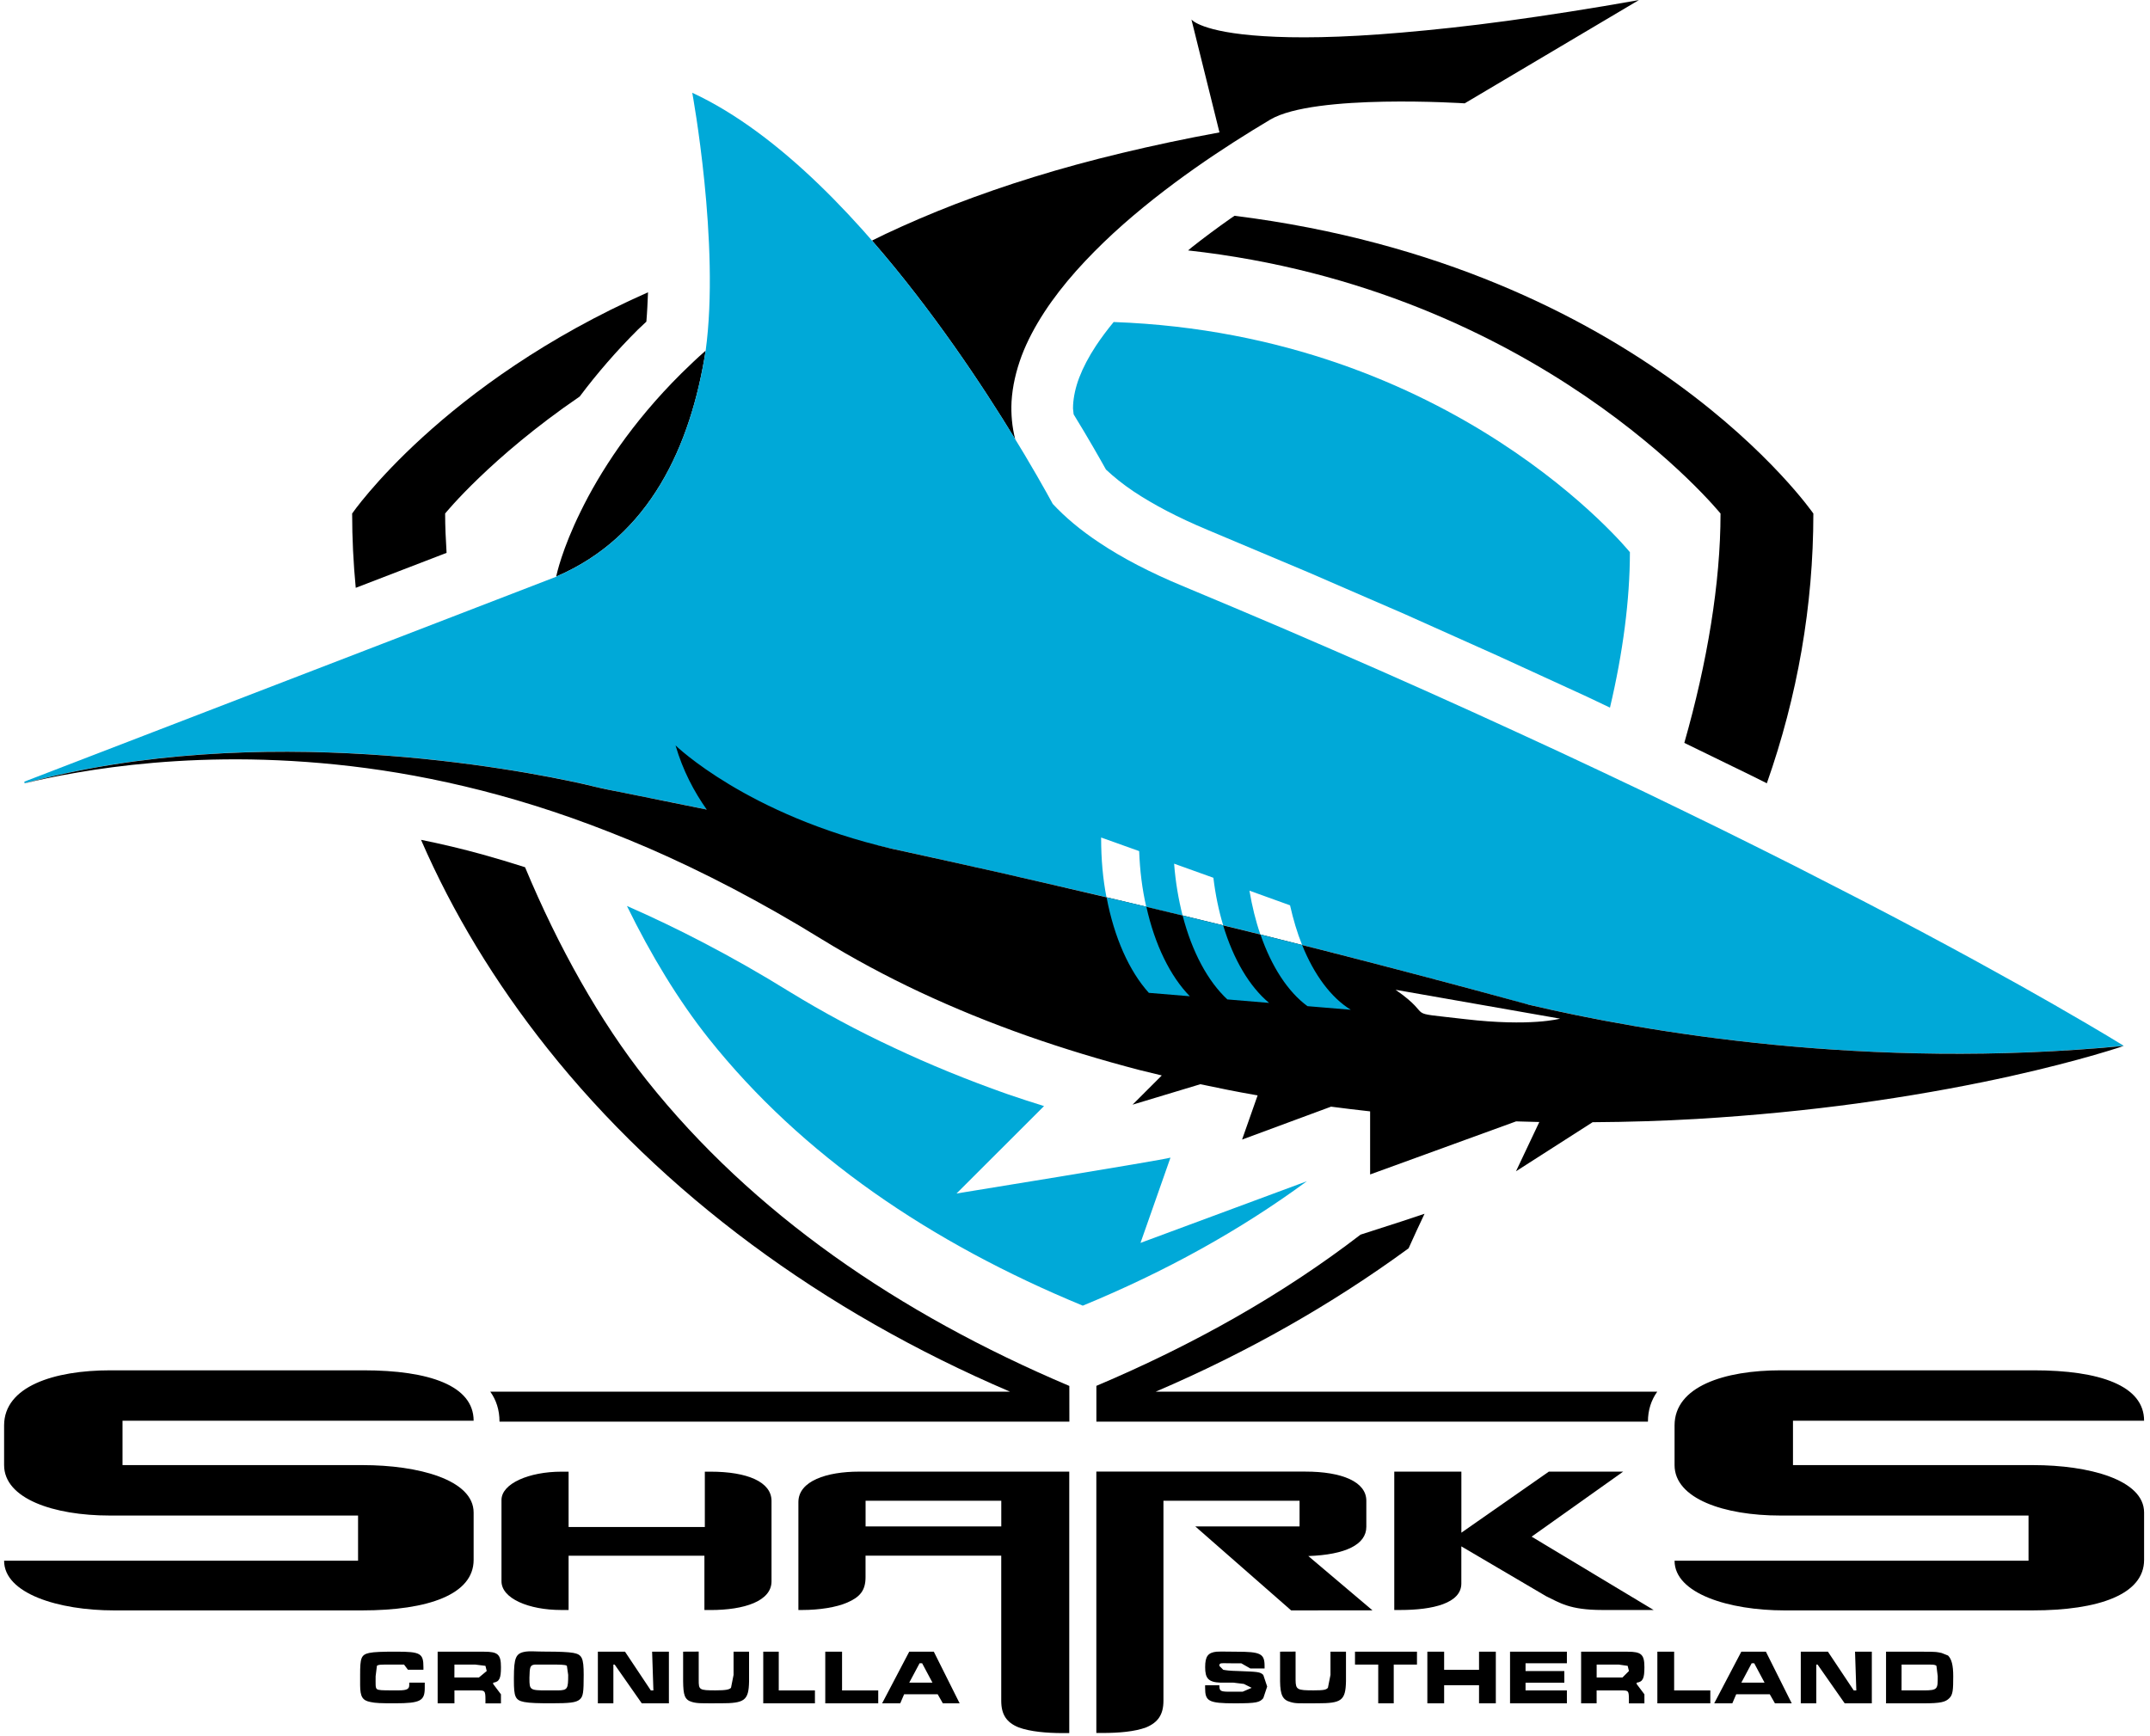 <svg height="284.199" viewBox="0 0 52 42" width="351.866" xmlns="http://www.w3.org/2000/svg" xmlns:xlink="http://www.w3.org/1999/xlink"><path d="m10.766 12.422s1.098-1.356 3.255-2.83c.421-.562.893-1.106 1.407-1.618l.205-.193c.02-.23.03-.468.04-.71-4.982 2.199-7.156 5.351-7.156 5.351 0 .601.03 1.202.087 1.798.829-.319 1.588-.611 2.197-.846-.02-.324-.035-.643-.035-.952"/><path d="m25.863 33.527c-4.143-1.756-7.661-4.18-10.218-7.391-1.138-1.432-2.145-3.236-2.946-5.157-.341-.109-.685-.213-1.024-.307-.492-.136-.992-.255-1.492-.356.764 1.759 1.786 3.446 3.055 5.044 2.79 3.51 6.644 6.362 11.191 8.306h-12.571c.143.2.223.44.223.725h13.783"/><path d="m34.068 30.198c.126-.282.257-.564.386-.836-.119.044-.804.267-1.548.505-1.885 1.45-4.039 2.664-6.389 3.658v.866h13.34c0-.284.082-.524.225-.725h-12.131c2.219-.95 4.269-2.115 6.117-3.468"/><path d="m29.86 5.219-.106.072c-.324.228-.633.458-.925.688l-.094.079c8.487.938 12.878 6.365 12.878 6.365 0 1.677-.322 3.609-.876 5.548l1.588.774.408.203c.74-2.103 1.125-4.292 1.125-6.525 0 0-4.111-5.964-13.998-7.203"/><path d="m26.936 7.789c-.161.195-.304.388-.428.574-.176.267-.312.527-.406.772-.089.235-.136.458-.148.66l-.002.089.015.139c.366.596.631 1.066.782 1.336.19.178.411.356.665.527.485.324 1.083.636 1.781.928l2.432 1.024 2.35 1.019 2.253 1.009 2.152.987.557.265c.312-1.321.482-2.61.482-3.76 0 0-4.26-5.271-12.484-5.568" fill="#00a9d8"/><path d="m27.584 30.067s.413-1.177.725-2.063c-.2.062-5.175.868-5.175.868s.923-.92 2.117-2.115c-.304-.096-.611-.193-.908-.297-.945-.334-1.86-.707-2.716-1.111-.888-.413-1.736-.871-2.531-1.358-.69-.428-1.39-.826-2.073-1.182-.618-.324-1.244-.623-1.86-.893.579 1.185 1.247 2.288 1.979 3.208 2.251 2.827 5.373 4.945 9.046 6.461 1.989-.819 3.807-1.823 5.42-3.01-.648.24-4.025 1.492-4.025 1.492" fill="#00a9d8"/><path id="a" d="m8.755 38.957h-5.994c-1.348 0-2.662-.408-2.662-1.202h8.561v-1.093h-6.008c-1.351 0-2.553-.406-2.553-1.22v-.96c0-.942 1.202-1.333 2.57-1.333h6.122c1.591 0 2.664.371 2.664 1.22h-8.492v1.073h5.808c1.348 0 2.684.354 2.684 1.148v1.145c0 .834-1.093 1.222-2.701 1.222"/><path d="m17.188 38.947h-.151v-1.313h-3.285v1.313h-.181c-.779 0-1.442-.277-1.442-.695v-1.966c0-.396.663-.685 1.452-.685h.171v1.338h3.295v-1.338h.141c.886 0 1.472.247 1.472.708v1.944c0 .48-.66.695-1.472.695"/><path d="m31.228 38.957-2.318-2.031h2.521v-.621h-3.292v4.838c0 .331-.129.522-.416.643-.277.104-.663.136-1.049.136h-.158v-6.323h5.056c.888 0 1.474.247 1.474.705v.631c0 .428-.502.675-1.403.707l1.551 1.313"/><path d="m38.753 38.947c-.801 0-1.036-.181-1.356-.332l-2.053-1.207v.898c0 .48-.695.641-1.474.641h-.148v-3.347h1.623v1.477l2.115-1.477h1.798l-2.214 1.573 2.951 1.774"/><use height="45" transform="translate(40.402)" width="54" xlink:href="#a"/><path d="m20.935 36.305h3.282v.621h-3.282zm-.158-.705c-.782 0-1.467.225-1.467.737v2.61h.096c.406 0 .824-.064 1.088-.181.302-.131.44-.289.44-.611v-.522h3.282v3.51c0 .331.126.524.418.643.277.104.685.139 1.066.139h.161v-6.325"/><path d="m24.554 10.627c-.077-.302-.104-.606-.089-.91.022-.373.109-.745.245-1.111.136-.359.324-.71.549-1.056.223-.341.482-.673.767-.994.28-.314.584-.621.903-.915.314-.289.643-.566.977-.831.329-.26.663-.507.989-.737.643-.453 1.276-.851 1.828-1.18 1.069-.631 4.702-.393 4.702-.393l4.213-2.498c-1.168.208-2.226.371-3.179.502-.96.131-1.811.22-2.555.284-1.509.131-2.585.136-3.342.087-1.514-.094-1.746-.403-1.746-.403l.678 2.731c-.836.153-1.625.322-2.367.5-.754.181-1.457.373-2.122.579-.675.208-1.304.428-1.897.655-.604.233-1.163.475-1.689.722l-.329.161c1.454 1.67 2.674 3.508 3.466 4.809"/><path d="m17.067 8.482c-.208.183-.401.366-.586.549-.611.606-1.103 1.205-1.499 1.764-.408.581-.715 1.118-.94 1.581-.448.91-.579 1.514-.589 1.571 2.271-.97 3.255-3.174 3.614-5.464"/><path d="m49.748 24.343c-.534-.307-1.2-.68-1.996-1.116-.784-.428-1.689-.913-2.721-1.447-.507-.262-1.044-.537-1.608-.824-.559-.282-1.143-.574-1.759-.878-.606-.297-1.237-.604-1.892-.92-.651-.312-1.326-.628-2.023-.955-.688-.319-1.403-.648-2.137-.982-.727-.329-1.469-.663-2.239-1.002-.757-.334-1.536-.67-2.333-1.014-.787-.336-1.588-.675-2.414-1.019-.811-.336-1.487-.69-2.041-1.061-.458-.304-.826-.616-1.123-.935-.646-1.187-4.465-7.97-8.719-9.946 0 0 .675 3.659.324 6.239-.361 2.291-1.343 4.495-3.614 5.464l-.002.005-4.195 1.618-8.668 3.339.007.037c5.699-1.539 11.935-.334 13.508.015l.344.084.032.007v-.002c.173.04.354.079.542.114 1.081.215 2.135.43 3.166.646 1.046.218 2.07.433 3.065.65 1.009.22 1.989.438 2.944.653.883.2 1.734.398 2.565.591-.087-.445-.129-.925-.129-1.427v-.017l.92.329c.017.475.074.925.171 1.346-.237-.054-.475-.114-.712-.168.779.185 1.536.366 2.271.544-.225-.054-.45-.111-.68-.166-.099-.388-.171-.809-.205-1.252l.95.341c.049.406.129.794.237 1.15l.094.022c.369.089.727.18 1.086.27l-.28-.069c-.114-.327-.2-.683-.265-1.061l.982.354c.077.341.173.665.292.96l-.324-.082c.341.087.68.173 1.009.255.806.208 1.581.408 2.318.604.75.196 1.459.388 2.13.574l.329.089c2.85.668 8.217 1.593 14.411.999 0 0-.529-.331-1.618-.955" fill="#00a9d8"/><path d="m35.436 24.654c-1.588-.185-.678-.012-1.682-.71l3.978.698s-.707.198-2.296.012m1.519-.356-.327-.089c-.673-.183-1.383-.376-2.127-.571-.742-.195-1.514-.398-2.323-.604-.801-.203-1.635-.416-2.501-.626-.861-.21-1.749-.425-2.667-.643-.908-.215-1.845-.43-2.815-.653-.851-.191-1.732-.386-2.627-.581-3.495-.809-5.229-2.498-5.229-2.498.176.606.45 1.121.754 1.551-.683-.139-1.37-.277-2.073-.42l-.302-.059-.24-.052-.03-.007h-.002l-.344-.082c-1.573-.351-7.809-1.553-13.508-.015v.002c.277-.069.712-.168 1.274-.262 1.029-.178 2.476-.344 4.198-.317.866.015 1.803.077 2.8.21 1.002.134 2.073.344 3.203.653.569.156 1.155.339 1.759.552.606.215 1.232.46 1.875.737.651.284 1.321.604 2.011.965.698.366 1.42.774 2.164 1.234.759.465 1.553.893 2.377 1.279.839.393 1.699.742 2.582 1.054.893.314 1.803.589 2.723.829l.539.131-.707.707 1.64-.495c.443.094.881.183 1.326.26l.059.01-.376 1.069 2.152-.796c.317.042.631.079.945.114v1.526l3.53-1.284c.19.007.374.01.562.015l-.564 1.192 1.853-1.187c.871-.005 1.709-.032 2.518-.079 1.403-.084 2.701-.215 3.864-.373l.45-.064c1.269-.185 2.365-.396 3.26-.594 1.769-.393 2.753-.735 2.753-.735-6.194.591-11.562-.332-14.411-1.002"/><g fill="#00a9d8"><path d="m31.624 24.34 1.046.087c-.475-.292-.888-.846-1.177-1.568-.329-.084-.668-.166-1.007-.252.267.777.665 1.388 1.138 1.734"/><path d="m28.777 24.1c-.472-.482-.848-1.247-1.051-2.167-.237-.054-.477-.111-.712-.168l-.25-.057c.183.97.547 1.784 1.022 2.31"/><path d="m29.687 24.177 1.007.084c-.472-.393-.863-1.051-1.111-1.877-.324-.079-.651-.158-.98-.237.225.876.611 1.593 1.083 2.031"/></g><path d="m9.585 39.955c-.351 0-.535.006-.656.031-.198.044-.219.126-.219.531v.062.188c.002.28.057.369.25.406.124.027.24.031.594.031.618 0 .719-.061.719-.375v-.125h-.375v.031.031c-.002.086-.045.125-.25.125h-.188c-.21 0-.309-.002-.344-.031-.04-.03-.031-.115-.031-.312l.031-.25c.035-.032.099-.031.344-.031h.312l.094.125h.375v-.031-.031c0-.334-.07-.375-.656-.375zm1 0v1.25h.406v-.312h.594c.136.002.156.006.156.219v.094h.375v-.125-.094l-.188-.25v-.031c.156-.022.188-.113.188-.375 0-.309-.072-.375-.406-.375zm2.125 0c-.237.037-.279.145-.281.625v.062c0 .403.03.487.25.531.143.027.352.031.656.031.435 0 .598-.015.688-.094.082-.072.094-.173.094-.594 0-.411-.042-.492-.25-.531-.121-.022-.35-.031-.656-.031-.265 0-.389-.017-.5 0zm1.75 0v1.25h.375v-.938h.031l.656.938h.656v-1.25h-.406l.031.938h-.062l-.625-.938zm2.062 0v.562.156c.005.326.031.448.219.5.131.037.218.031.688.031.576 0 .68-.064.688-.531v-.156-.562h-.375v.562l-.062.312c-.042.044-.123.062-.375.062-.396 0-.406-.013-.406-.25v-.688zm1.938 0v1.25h1.25v-.312h-.875v-.938zm1.5 0v1.25h1.281v-.312h-.875v-.938zm2.031 0-.656 1.25h.438l.094-.219h.812l.125.219h.406l-.625-1.25zm7.438 0c-.215.022-.281.115-.281.375 0 .265.071.365.375.375h.312l.25.031.188.094-.219.094h-.188-.156c-.203-.003-.216-.025-.219-.156h-.344v.062c0 .322.076.375.719.375.534 0 .601-.024.688-.125l.094-.281-.094-.281c-.077-.077-.144-.076-.594-.094-.24-.005-.321-.021-.375-.031l-.094-.094c0-.084.027-.062.344-.062h.031.156l.219.125h.344v-.062c0-.299-.099-.344-.688-.344-.198 0-.36-.007-.469 0zm1.531 0v.562.156c.005.331.062.448.25.5.134.04.186.031.656.031.576 0 .678-.064.688-.531v-.156-.562h-.375v.562l-.062.312c-.042.047-.091.062-.344.062-.398 0-.435-.015-.438-.25v-.688zm1.812 0v.312h.562v.938h.375v-.938h.562v-.312zm1.75 0v1.25h.406v-.438h.844v.438h.406v-1.25h-.406v.438h-.844v-.438zm2 0v1.25h1.375v-.312h-1v-.188h.938v-.281h-.938v-.188h1v-.281zm1.719 0v1.25h.375v-.312h.625c.139.003.156.004.156.219v.094h.375v-.125-.094l-.188-.25v-.031c.156-.022.187-.11.188-.375 0-.309-.075-.375-.406-.375h-.219zm1.844 0v1.25h1.281v-.312h-.875v-.938zm2.031 0-.656 1.25h.438l.094-.219h.812l.125.219h.406l-.625-1.25zm1.438 0v1.25h.375v-.938h.031l.656.938h.656v-1.25h-.406l.031.938h-.062l-.625-.938zm2.062 0v1.25h.906c.425 0 .533-.033.625-.125.087-.084.094-.205.094-.531 0-.262-.038-.413-.125-.5l-.156-.062c-.111-.022-.101-.031-.438-.031zm-23.375.281h.062l.25.469h-.562zm20.125 0h.062l.25.469h-.562zm-31.375.031h.5l.25.031.031.125-.188.156h-.094-.5zm1.938 0h.344c.252 0 .405-.001.438.031l.031.219c0 .332-.01.373-.25.375h-.219-.062c-.391 0-.406-.014-.406-.281v-.031c.007-.242.011-.298.125-.312zm25.688 0h.531l.219.031.031.125-.156.156h-.094-.531zm7.375 0h.531c.215 0 .275-.003.312.031l.031.25c0 .309.008.344-.344.344h-.531z"/></svg>